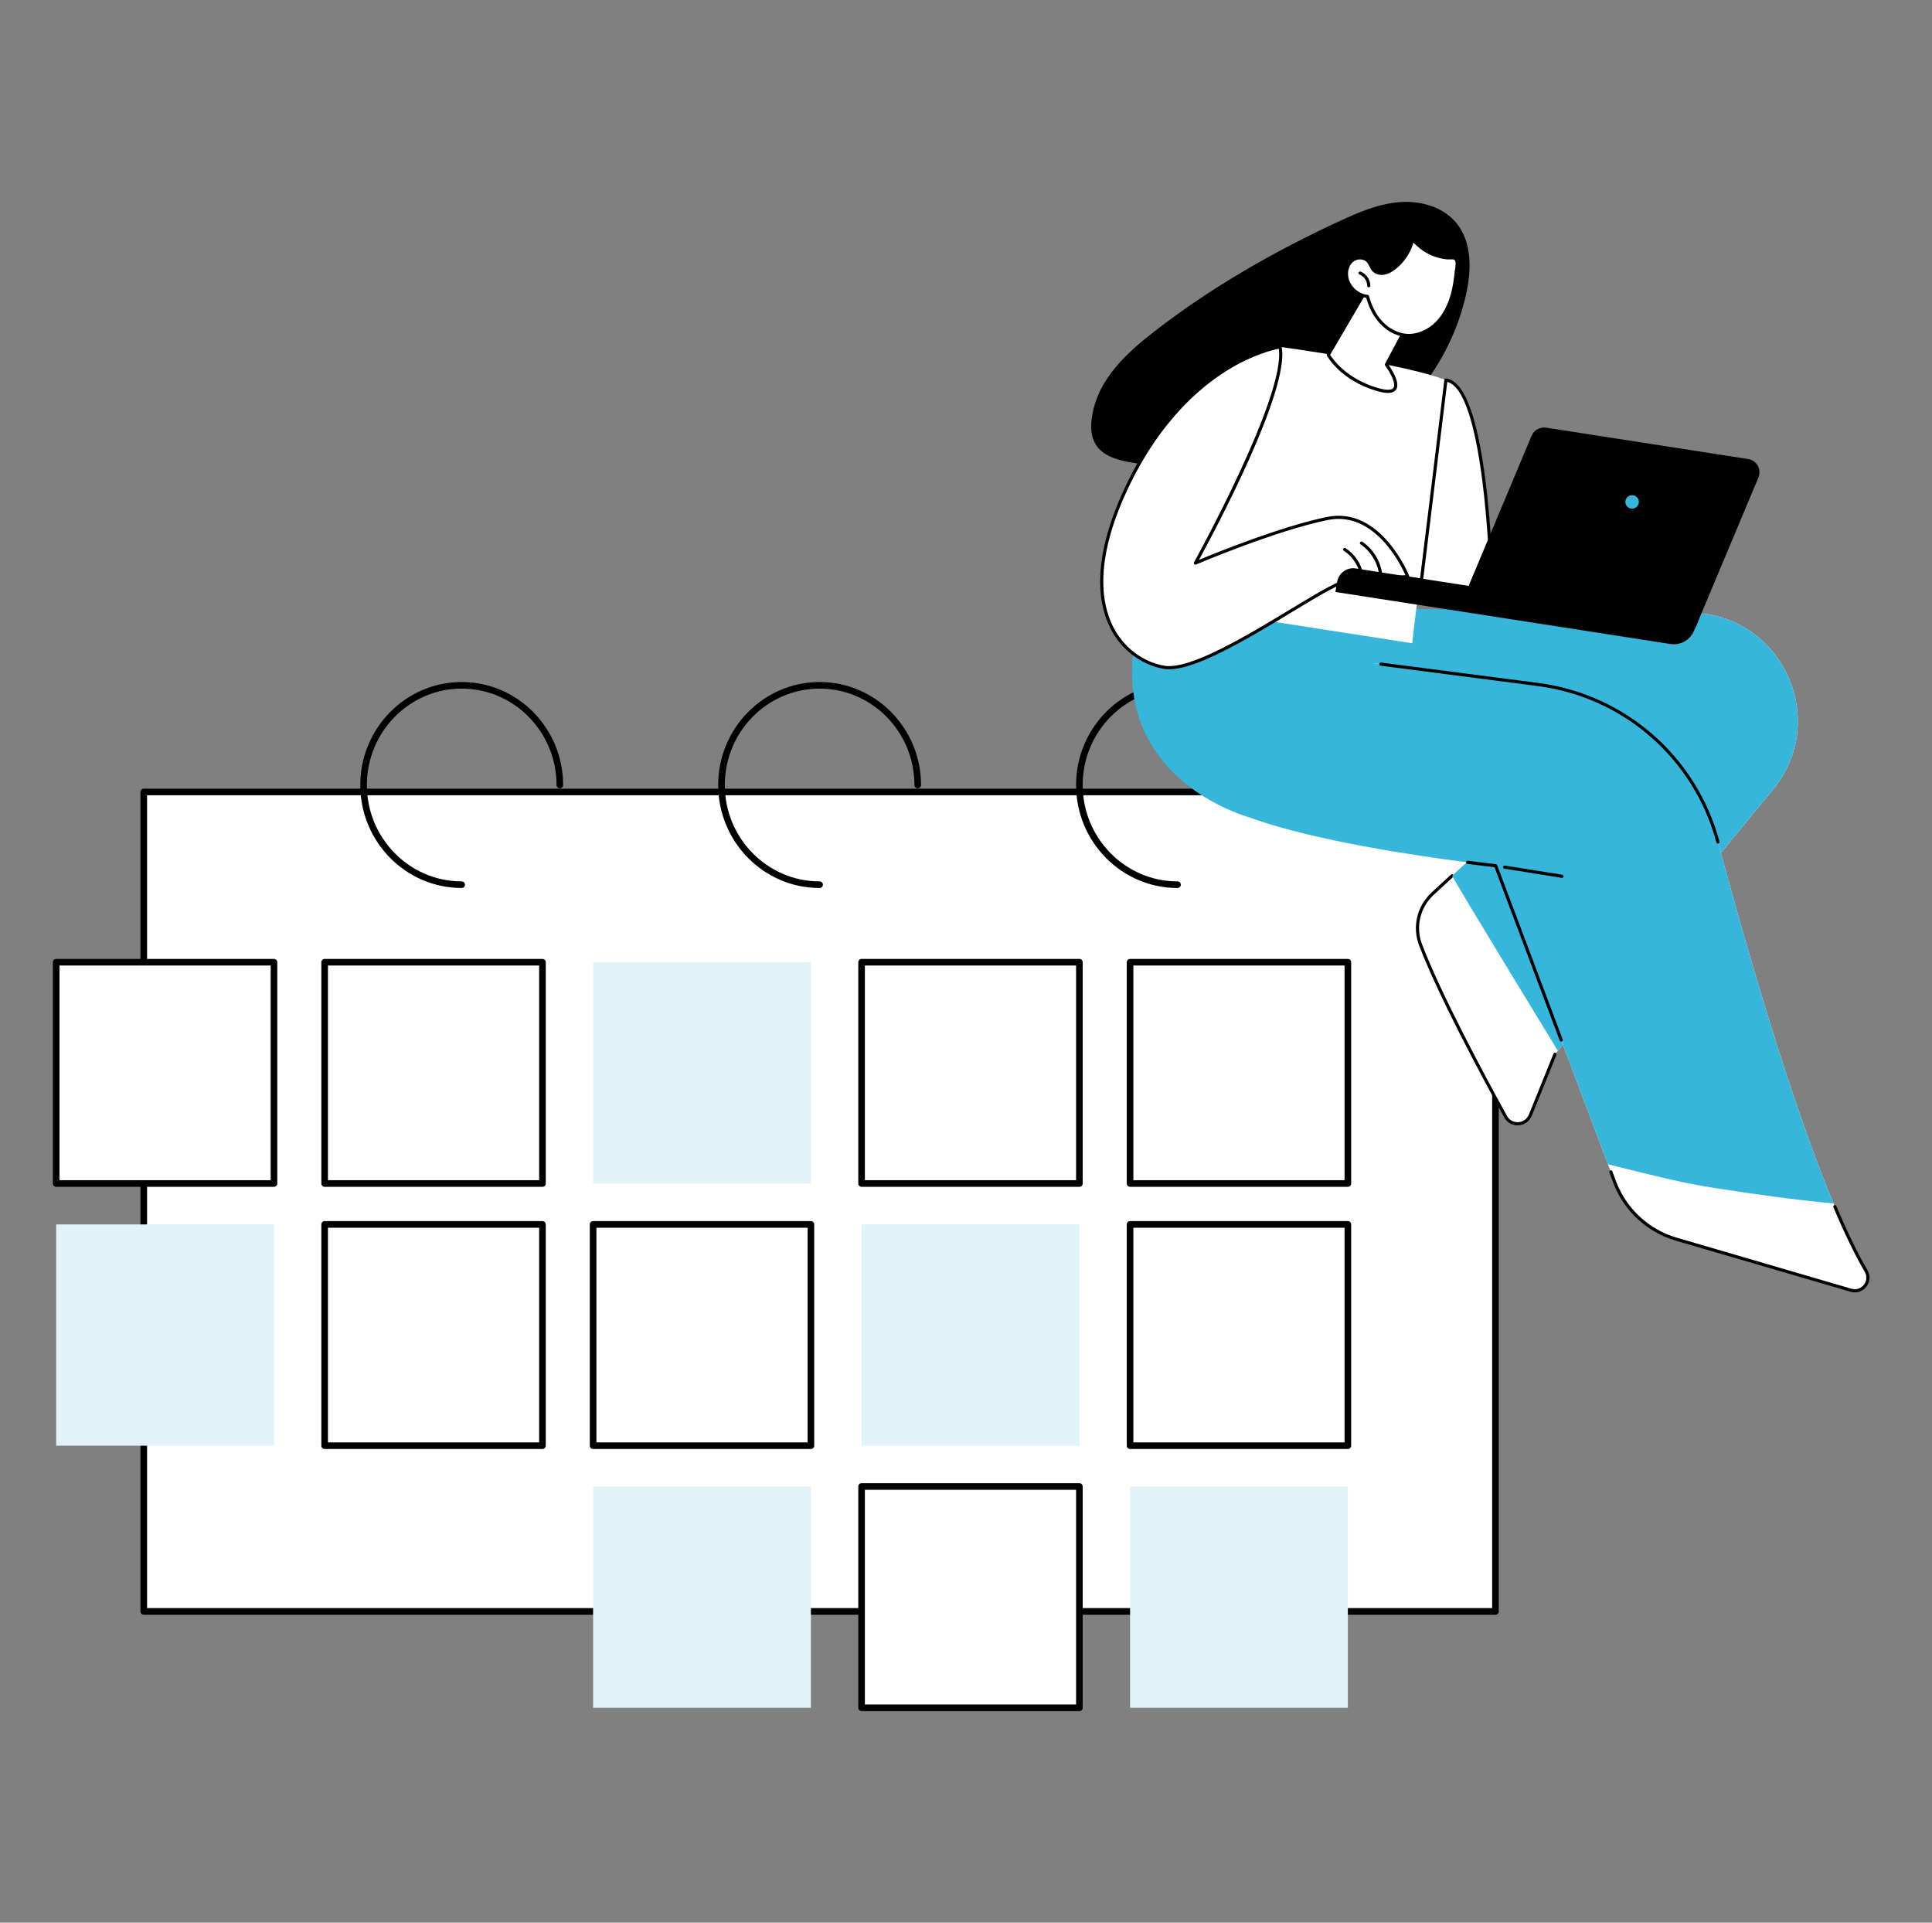<svg width="201" height="200" viewBox="0 0 201 200" fill="none" xmlns="http://www.w3.org/2000/svg">
<rect x="0" y="0" width="201" height="200" fill="#808080" stroke="none"/>
<g clip-path="url(#clip0_4161_27471)">
<path d="M14.956 82.383H155.584V167.621H14.956V82.383Z" fill="white"/>
<path d="M14.956 167.964H155.584C155.774 167.964 155.928 167.81 155.928 167.62V82.383C155.928 82.193 155.774 82.039 155.584 82.039H14.956C14.767 82.039 14.613 82.193 14.613 82.383V167.62C14.613 167.81 14.767 167.964 14.956 167.964ZM155.24 167.277H15.3V82.726H155.24V167.277Z" fill="black"/>
<path d="M122.505 92.371C122.695 92.371 122.849 92.218 122.849 92.028C122.849 91.838 122.695 91.684 122.505 91.684C117.066 91.684 112.64 87.187 112.64 81.658C112.64 76.13 117.066 71.632 122.505 71.632C127.944 71.632 132.369 76.13 132.369 81.658C132.369 81.848 132.523 82.002 132.713 82.002C132.903 82.002 133.057 81.848 133.057 81.658C133.057 75.751 128.323 70.945 122.505 70.945C116.687 70.945 111.953 75.751 111.953 81.658C111.953 87.566 116.687 92.371 122.505 92.371Z" fill="black"/>
<path d="M85.27 92.371C85.46 92.371 85.614 92.218 85.614 92.028C85.614 91.838 85.46 91.684 85.27 91.684C79.831 91.684 75.406 87.187 75.406 81.658C75.406 76.13 79.831 71.632 85.27 71.632C90.71 71.632 95.135 76.13 95.135 81.658C95.135 81.848 95.289 82.002 95.479 82.002C95.668 82.002 95.822 81.848 95.822 81.658C95.822 75.751 91.089 70.945 85.27 70.945C79.452 70.945 74.719 75.751 74.719 81.658C74.719 87.566 79.452 92.371 85.27 92.371Z" fill="black"/>
<path d="M48.034 92.371C48.224 92.371 48.378 92.218 48.378 92.028C48.378 91.838 48.224 91.684 48.034 91.684C42.595 91.684 38.17 87.187 38.17 81.658C38.17 76.13 42.595 71.632 48.034 71.632C53.474 71.632 57.899 76.13 57.899 81.658C57.899 81.848 58.053 82.002 58.242 82.002C58.432 82.002 58.586 81.848 58.586 81.658C58.586 75.751 53.852 70.945 48.034 70.945C42.216 70.945 37.482 75.751 37.482 81.658C37.482 87.566 42.216 92.371 48.034 92.371Z" fill="black"/>
<path d="M117.569 123.455H140.229C140.418 123.455 140.572 123.302 140.572 123.112V100.094C140.572 99.904 140.418 99.75 140.229 99.75H117.569C117.379 99.75 117.225 99.904 117.225 100.094V123.112C117.225 123.302 117.379 123.455 117.569 123.455ZM139.885 122.768H117.912V100.437H139.885V122.768Z" fill="black"/>
<path d="M89.637 100.094H112.297V123.112H89.637V100.094Z" fill="white"/>
<path d="M89.637 123.455H112.297C112.487 123.455 112.641 123.302 112.641 123.112V100.094C112.641 99.904 112.487 99.75 112.297 99.75H89.637C89.447 99.75 89.293 99.904 89.293 100.094V123.112C89.293 123.302 89.447 123.455 89.637 123.455ZM111.953 122.768H89.981V100.437H111.953V122.768Z" fill="black"/>
<path d="M61.705 100.094H84.365V123.112H61.705V100.094Z" fill="#DFF3F9"/>
<path d="M33.776 100.094H56.435V123.112H33.776V100.094Z" fill="white"/>
<path d="M33.776 123.455H56.436C56.625 123.455 56.779 123.302 56.779 123.112V100.094C56.779 99.904 56.625 99.75 56.436 99.75H33.776C33.586 99.75 33.432 99.904 33.432 100.094V123.112C33.432 123.302 33.586 123.455 33.776 123.455ZM56.092 122.768H34.119V100.437H56.092V122.768Z" fill="black"/>
<path d="M5.844 100.094H28.504V123.112H5.844V100.094Z" fill="white"/>
<path d="M5.844 123.455H28.504C28.694 123.455 28.848 123.302 28.848 123.112V100.094C28.848 99.904 28.694 99.75 28.504 99.75H5.844C5.654 99.75 5.5 99.904 5.5 100.094V123.112C5.5 123.302 5.654 123.455 5.844 123.455ZM28.16 122.768H6.188V100.437H28.16V122.768Z" fill="black"/>
<path d="M117.569 150.729H140.229C140.418 150.729 140.572 150.575 140.572 150.385V127.367C140.572 127.177 140.418 127.023 140.229 127.023H117.569C117.379 127.023 117.225 127.177 117.225 127.367V150.385C117.225 150.575 117.379 150.729 117.569 150.729ZM139.885 150.042H117.912V127.711H139.885V150.042Z" fill="black"/>
<path d="M89.637 127.367H112.297V150.385H89.637V127.367Z" fill="#DFF3F9"/>
<path d="M61.705 127.367H84.365V150.385H61.705V127.367Z" fill="white"/>
<path d="M61.705 150.729H84.365C84.555 150.729 84.709 150.575 84.709 150.385V127.367C84.709 127.177 84.555 127.023 84.365 127.023H61.705C61.516 127.023 61.362 127.177 61.362 127.367V150.385C61.362 150.575 61.516 150.729 61.705 150.729ZM84.022 150.042H62.049V127.711H84.022V150.042Z" fill="black"/>
<path d="M33.776 127.367H56.435V150.385H33.776V127.367Z" fill="white"/>
<path d="M33.776 150.729H56.436C56.625 150.729 56.779 150.575 56.779 150.385V127.367C56.779 127.177 56.625 127.023 56.436 127.023H33.776C33.586 127.023 33.432 127.177 33.432 127.367V150.385C33.432 150.575 33.586 150.729 33.776 150.729ZM56.092 150.042H34.119V127.711H56.092V150.042Z" fill="black"/>
<path d="M5.844 127.367H28.504V150.385H5.844V127.367Z" fill="#DFF3F9"/>
<path d="M117.569 154.633H140.229V177.651H117.569V154.633Z" fill="#DFF3F9"/>
<path d="M89.637 154.633H112.297V177.651H89.637V154.633Z" fill="white"/>
<path d="M89.637 177.994H112.297C112.487 177.994 112.641 177.841 112.641 177.651V154.633C112.641 154.443 112.487 154.289 112.297 154.289H89.637C89.447 154.289 89.293 154.443 89.293 154.633V177.651C89.293 177.841 89.447 177.994 89.637 177.994ZM111.953 177.307H89.981V154.976H111.953V177.307Z" fill="black"/>
<path d="M61.705 154.633H84.365V177.651H61.705V154.633Z" fill="#DFF3F9"/>
<path d="M113.779 42.489C114.609 39.132 117.342 36.615 120.075 34.494C126 29.894 132.556 26.145 139.366 22.997C141.351 22.079 143.407 21.2 145.588 21.027C147.769 20.854 150.127 21.503 151.517 23.192C153.16 25.188 153.089 28.084 152.53 30.608C150.92 37.87 145.79 44.268 139.049 47.419C133.865 49.842 127.858 50.287 122.337 48.843C118.356 47.801 112.19 48.913 113.779 42.489Z" fill="black"/>
<path d="M175.96 63.746L153.632 63.383L143.968 66.208C139.694 75.591 164.414 78.829 164.414 78.829L149.063 92.953C147.59 94.308 147.081 96.422 147.793 98.291C149.756 103.445 154.297 111.91 156.639 116.163C157.219 117.217 158.761 117.124 159.212 116.009L161.774 109.676L184.458 82.127C190.442 74.86 185.374 63.899 175.96 63.746Z" fill="white"/>
<path d="M157.637 117.042C157.157 116.967 156.737 116.677 156.494 116.237C154.022 111.746 149.584 103.45 147.639 98.345C146.901 96.406 147.416 94.24 148.951 92.827L150.967 90.973C151.033 90.912 151.137 90.916 151.198 90.983C151.26 91.049 151.255 91.153 151.189 91.214L149.173 93.068C147.737 94.39 147.255 96.415 147.946 98.228C149.883 103.315 154.313 111.596 156.781 116.079C157.019 116.511 157.472 116.761 157.963 116.731C158.454 116.702 158.875 116.4 159.06 115.943L161.622 109.61C161.656 109.526 161.751 109.486 161.835 109.519C161.919 109.553 161.959 109.649 161.926 109.733L159.363 116.066C159.131 116.641 158.601 117.021 157.982 117.058C157.865 117.065 157.749 117.059 157.637 117.042Z" fill="black"/>
<path d="M175.96 63.746L153.632 63.383L139.408 67.329C135.134 76.712 164.414 78.829 164.414 78.829L151.079 91.098C151.485 91.988 161.844 108.909 162.076 109.31L184.458 82.127C190.442 74.86 185.374 63.899 175.96 63.746Z" fill="#35B6DA"/>
<path d="M141.312 68.781L159.983 71.2C168.977 72.365 176.376 78.838 178.733 87.593C182.598 101.954 188.824 123.117 194.144 132.214C194.769 133.284 193.768 134.567 192.578 134.219L174.373 128.898C171.433 128.038 169.068 125.846 167.99 122.979L155.605 90.055C155.605 90.055 121.129 86.393 125.21 80.091C129.291 73.788 141.312 68.781 141.312 68.781Z" fill="white"/>
<path d="M192.739 134.419C192.67 134.408 192.601 134.393 192.532 134.373L174.327 129.051C171.353 128.182 168.927 125.932 167.836 123.034L167.431 121.956C167.399 121.871 167.442 121.777 167.526 121.745C167.611 121.713 167.706 121.756 167.737 121.841L168.143 122.918C169.197 125.721 171.543 127.897 174.419 128.737L192.624 134.059C193.202 134.228 193.669 133.956 193.912 133.645C194.155 133.333 194.307 132.814 194.002 132.293C192.991 130.565 191.895 128.307 190.744 125.581C190.709 125.498 190.748 125.402 190.831 125.366C190.914 125.331 191.01 125.37 191.045 125.454C192.191 128.166 193.281 130.412 194.284 132.128C194.609 132.682 194.565 133.341 194.17 133.846C193.819 134.294 193.285 134.504 192.739 134.419Z" fill="black"/>
<path d="M170.646 121.943C172.099 122.301 173.554 122.652 175.017 122.963C176.483 123.274 177.956 123.517 179.437 123.74C182.405 124.187 185.377 124.62 188.362 124.945C189.158 125.031 189.954 125.109 190.752 125.179C186.347 114.645 181.798 98.981 178.733 87.593C176.376 78.838 168.976 72.365 159.983 71.2L141.312 68.781C141.312 68.781 129.291 73.788 125.21 80.091C121.129 86.393 155.605 90.055 155.605 90.055L167.287 121.111C168.409 121.383 169.528 121.668 170.646 121.943Z" fill="#35B6DA"/>
<path d="M178.708 87.754C178.646 87.744 178.592 87.699 178.575 87.634C176.226 78.909 168.921 72.521 159.962 71.362L143.647 69.248L143.643 69.247C143.555 69.234 143.494 69.153 143.505 69.065C143.517 68.975 143.599 68.912 143.689 68.923L160.004 71.037C169.097 72.222 176.508 78.696 178.891 87.549C178.914 87.636 178.863 87.726 178.775 87.75C178.753 87.756 178.73 87.757 178.708 87.754Z" fill="black"/>
<path d="M162.401 108.347C162.344 108.338 162.294 108.3 162.273 108.243L155.487 90.204C155.174 90.169 154.146 90.055 152.664 89.865L152.66 89.865C152.573 89.851 152.511 89.77 152.523 89.682C152.534 89.592 152.616 89.529 152.706 89.54C154.489 89.768 155.611 89.888 155.622 89.889C155.685 89.896 155.736 89.937 155.758 89.995L162.579 108.127C162.611 108.212 162.568 108.306 162.484 108.338C162.456 108.349 162.428 108.351 162.401 108.347Z" fill="black"/>
<path d="M162.473 91.313L162.473 91.313L156.512 90.364C156.423 90.35 156.362 90.266 156.376 90.177C156.39 90.088 156.474 90.027 156.563 90.041L156.564 90.041L162.524 90.99C162.613 91.004 162.674 91.088 162.66 91.177C162.646 91.266 162.562 91.327 162.473 91.313Z" fill="black"/>
<path d="M153.633 63.379L142.978 68.874C142.978 68.874 132.046 76.02 129.913 84.997C129.913 84.997 111.594 80.127 119.961 60.359L143.668 63.352L153.633 63.379Z" fill="#35B6DA"/>
<path d="M121.864 63.023L133.176 36.086C133.176 36.086 146.07 37.82 150.428 39.541C150.428 39.541 147.393 62.377 146.926 66.914L121.864 63.023Z" fill="white"/>
<path d="M155.27 63.309C155.27 63.309 155.015 40.028 150.427 39.539L147.669 62.129L155.27 63.309Z" fill="white"/>
<path d="M155.377 63.433C155.413 63.401 155.434 63.355 155.434 63.307C155.433 63.249 155.362 57.411 154.732 51.59C153.877 43.697 152.429 39.589 150.445 39.376C150.356 39.367 150.276 39.43 150.265 39.519L147.506 62.109C147.496 62.197 147.556 62.277 147.644 62.291L155.245 63.471C155.292 63.478 155.341 63.464 155.377 63.433ZM150.569 39.729C152.282 40.142 153.606 44.242 154.406 51.623C154.971 56.834 155.085 62.059 155.103 63.117L147.851 61.992L150.569 39.729Z" fill="black"/>
<path d="M173.792 66.992L138.949 61.582L139.112 60.533C139.255 59.61 140.119 58.978 141.042 59.122L176.664 64.652L176.213 65.67C175.798 66.607 174.805 67.149 173.792 66.992Z" fill="black"/>
<path d="M174.977 65.916L153.956 62.653C153.058 62.513 152.529 61.568 152.881 60.731L159.343 45.326C159.591 44.734 160.212 44.387 160.847 44.485L181.868 47.749C182.766 47.888 183.294 48.833 182.943 49.671L176.481 65.075C176.233 65.668 175.612 66.015 174.977 65.916Z" fill="black"/>
<path d="M169.8 52.912C169.412 52.912 169.097 52.598 169.097 52.21C169.097 51.822 169.412 51.508 169.8 51.508C170.187 51.508 170.502 51.822 170.502 52.21C170.502 52.598 170.187 52.912 169.8 52.912Z" fill="#35B6DA"/>
<path d="M146.459 59.968C146.459 59.968 143.644 52.804 138.102 53.934C132.56 55.064 124.366 58.573 124.366 58.573C124.366 58.573 134.171 40.919 133.174 36.086C133.174 36.086 123.72 37.395 117.445 50.244C111.17 63.094 116.689 68.647 121.098 69.413C125.507 70.179 138.404 60.237 140.151 60.514L146.459 59.968Z" fill="white"/>
<path d="M134.405 63.669C137.032 62.08 139.512 60.579 140.125 60.675L140.126 60.675C140.138 60.673 140.152 60.677 140.166 60.676L146.473 60.131C146.525 60.127 146.571 60.098 146.599 60.054C146.626 60.01 146.631 59.956 146.612 59.908C146.583 59.835 143.681 52.629 138.07 53.773C133.303 54.745 126.507 57.503 124.736 58.24C126.239 55.491 134.259 40.534 133.335 36.053C133.317 35.968 133.238 35.912 133.152 35.923C133.054 35.937 130.718 36.278 127.577 38.207C124.686 39.982 120.557 43.499 117.298 50.172C113.447 58.058 114.213 62.794 115.534 65.379C116.669 67.601 118.739 69.169 121.071 69.574C121.086 69.577 121.102 69.58 121.118 69.582C123.914 70.016 129.728 66.498 134.405 63.669ZM124.223 58.493C124.189 58.555 124.198 58.631 124.245 58.683C124.292 58.735 124.367 58.751 124.431 58.723C124.513 58.688 132.674 55.208 138.135 54.094C142.956 53.111 145.708 58.677 146.22 59.824L140.156 60.348C139.442 60.265 137.53 61.396 134.236 63.389C129.847 66.044 123.846 69.674 121.169 69.259C121.155 69.257 121.14 69.254 121.126 69.252C118.896 68.864 116.914 67.361 115.825 65.23C114.538 62.712 113.8 58.08 117.592 50.316C120.812 43.723 124.883 40.249 127.732 38.496C130.366 36.875 132.468 36.386 133.042 36.275C133.781 41.211 124.32 58.319 124.223 58.493Z" fill="black"/>
<path d="M141.639 59.947C141.572 59.937 141.516 59.885 141.503 59.815C141.318 58.797 140.686 57.858 139.814 57.302C139.738 57.253 139.716 57.152 139.765 57.076C139.813 56.999 139.914 56.977 139.991 57.026C140.938 57.63 141.624 58.651 141.825 59.756C141.842 59.845 141.783 59.93 141.694 59.946C141.675 59.95 141.657 59.95 141.639 59.947Z" fill="black"/>
<path d="M143.608 59.854C143.538 59.843 143.481 59.788 143.471 59.715C143.302 58.479 142.583 57.325 141.549 56.628C141.474 56.577 141.454 56.475 141.504 56.4C141.555 56.325 141.657 56.306 141.732 56.356C142.842 57.105 143.614 58.344 143.795 59.67C143.808 59.76 143.745 59.842 143.655 59.855C143.639 59.857 143.623 59.856 143.608 59.854Z" fill="black"/>
<path d="M138.948 61.59L139.111 60.541C139.254 59.618 140.119 58.986 141.042 59.13L147.967 60.205L138.948 61.59Z" fill="black"/>
<path d="M142.402 29.727L138.192 36.912C138.192 36.912 139.539 39.408 143.258 40.506C146.977 41.604 144.239 37.926 144.239 37.926L146.889 32.963L142.402 29.727Z" fill="white"/>
<path d="M145.239 40.535C145.731 39.829 144.722 38.319 144.432 37.912L147.033 33.039C147.072 32.967 147.051 32.878 146.985 32.83L142.498 29.593C142.461 29.566 142.414 29.557 142.369 29.566C142.324 29.576 142.285 29.604 142.261 29.643L138.051 36.828C138.022 36.878 138.021 36.938 138.048 36.989C138.105 37.093 139.47 39.558 143.212 40.662C143.487 40.744 143.735 40.802 143.957 40.836C144.606 40.937 145.028 40.837 145.239 40.535ZM142.453 29.964L146.677 33.011L144.095 37.849C144.065 37.904 144.07 37.972 144.108 38.023C144.603 38.69 145.276 39.91 144.97 40.347C144.786 40.611 144.194 40.611 143.305 40.348C140.066 39.392 138.646 37.335 138.383 36.91L142.453 29.964Z" fill="black"/>
<path d="M151.148 30.45C150.856 31.596 150.349 32.712 149.526 33.561C148.703 34.41 147.536 34.968 146.356 34.89C145.332 34.823 144.373 34.286 143.678 33.532C142.983 32.778 142.536 31.821 142.267 30.831C141.199 30.736 140.255 29.842 140.103 28.78C140.014 28.168 140.196 27.491 140.676 27.102C141.157 26.712 141.951 26.712 142.349 27.186C142.576 27.456 142.654 27.83 142.892 28.09C143.157 28.38 143.587 28.478 143.975 28.415C144.363 28.352 144.715 28.149 145.029 27.913C146.019 27.169 146.724 26.056 146.972 24.844C146.949 24.958 147.427 25.367 147.51 25.445C147.718 25.642 147.944 25.82 148.183 25.978C148.654 26.29 149.177 26.524 149.723 26.668C150.001 26.742 150.284 26.792 150.569 26.818C150.796 26.838 151.134 26.77 151.342 26.863C151.779 27.058 151.544 27.909 151.509 28.263C151.434 28.999 151.33 29.733 151.148 30.45Z" fill="white"/>
<path d="M146.345 35.054C147.501 35.13 148.734 34.615 149.644 33.675C150.41 32.884 150.97 31.813 151.307 30.491C151.467 29.863 151.583 29.161 151.672 28.28C151.678 28.221 151.689 28.147 151.703 28.065C151.775 27.612 151.884 26.926 151.409 26.715C151.239 26.638 151.022 26.647 150.832 26.655C150.74 26.658 150.653 26.662 150.584 26.655C150.311 26.631 150.035 26.582 149.765 26.511C149.232 26.37 148.73 26.145 148.273 25.842C148.041 25.688 147.822 25.515 147.623 25.327C147.61 25.315 147.59 25.297 147.563 25.273C147.26 25 147.162 24.884 147.136 24.835C147.132 24.763 147.08 24.699 147.006 24.684C146.917 24.663 146.83 24.723 146.812 24.811C146.572 25.982 145.886 27.065 144.931 27.782C144.569 28.055 144.257 28.204 143.949 28.254C143.581 28.314 143.222 28.209 143.013 27.98C142.906 27.863 142.832 27.712 142.755 27.553C142.677 27.392 142.597 27.227 142.475 27.081C142.036 26.559 141.148 26.51 140.573 26.975C140.078 27.376 139.836 28.077 139.941 28.804C140.096 29.883 141.032 30.81 142.107 30.977C142.118 30.979 142.129 30.98 142.139 30.982C142.447 32.06 142.924 32.955 143.558 33.643C144.245 34.389 145.134 34.88 146.037 35.02C146.14 35.036 146.243 35.047 146.345 35.054ZM142.282 30.669C141.294 30.578 140.406 29.741 140.265 28.758C140.178 28.153 140.38 27.553 140.78 27.229C141.213 26.878 141.902 26.908 142.224 27.292C142.32 27.406 142.388 27.547 142.46 27.695C142.545 27.869 142.632 28.048 142.771 28.201C143.054 28.51 143.526 28.655 144.002 28.577C144.364 28.519 144.722 28.349 145.128 28.044C146.048 27.353 146.734 26.343 147.046 25.234C147.123 25.313 147.221 25.405 147.344 25.516C147.368 25.538 147.386 25.554 147.398 25.565C147.61 25.766 147.844 25.951 148.093 26.115C148.58 26.438 149.114 26.677 149.682 26.827C149.969 26.903 150.263 26.955 150.555 26.982C150.645 26.99 150.742 26.986 150.845 26.982C151 26.976 151.175 26.968 151.276 27.013C151.521 27.123 151.433 27.681 151.379 28.014C151.365 28.103 151.352 28.183 151.346 28.247C151.258 29.111 151.145 29.799 150.989 30.411C150.667 31.676 150.135 32.698 149.409 33.448C148.565 34.319 147.428 34.797 146.367 34.728C145.444 34.667 144.508 34.191 143.799 33.422C143.18 32.75 142.718 31.864 142.425 30.789C142.408 30.726 142.356 30.68 142.293 30.67C142.289 30.67 142.286 30.669 142.282 30.669Z" fill="black"/>
<path d="M141.502 28.406C142.026 28.616 142.398 29.16 142.402 29.724L141.502 28.406Z" fill="white"/>
<path d="M142.377 29.885C142.299 29.873 142.24 29.806 142.239 29.725C142.235 29.224 141.907 28.744 141.442 28.558C141.358 28.524 141.317 28.429 141.351 28.345C141.384 28.261 141.48 28.221 141.563 28.254C142.149 28.488 142.561 29.092 142.566 29.722C142.567 29.813 142.494 29.887 142.404 29.887C142.395 29.887 142.386 29.887 142.377 29.885Z" fill="black"/>
</g>
<defs>
<clipPath id="clip0_4161_27471">
<rect width="189" height="157" fill="white" transform="matrix(-1 0 0 1 194.5 21)"/>
</clipPath>
</defs>
</svg>
